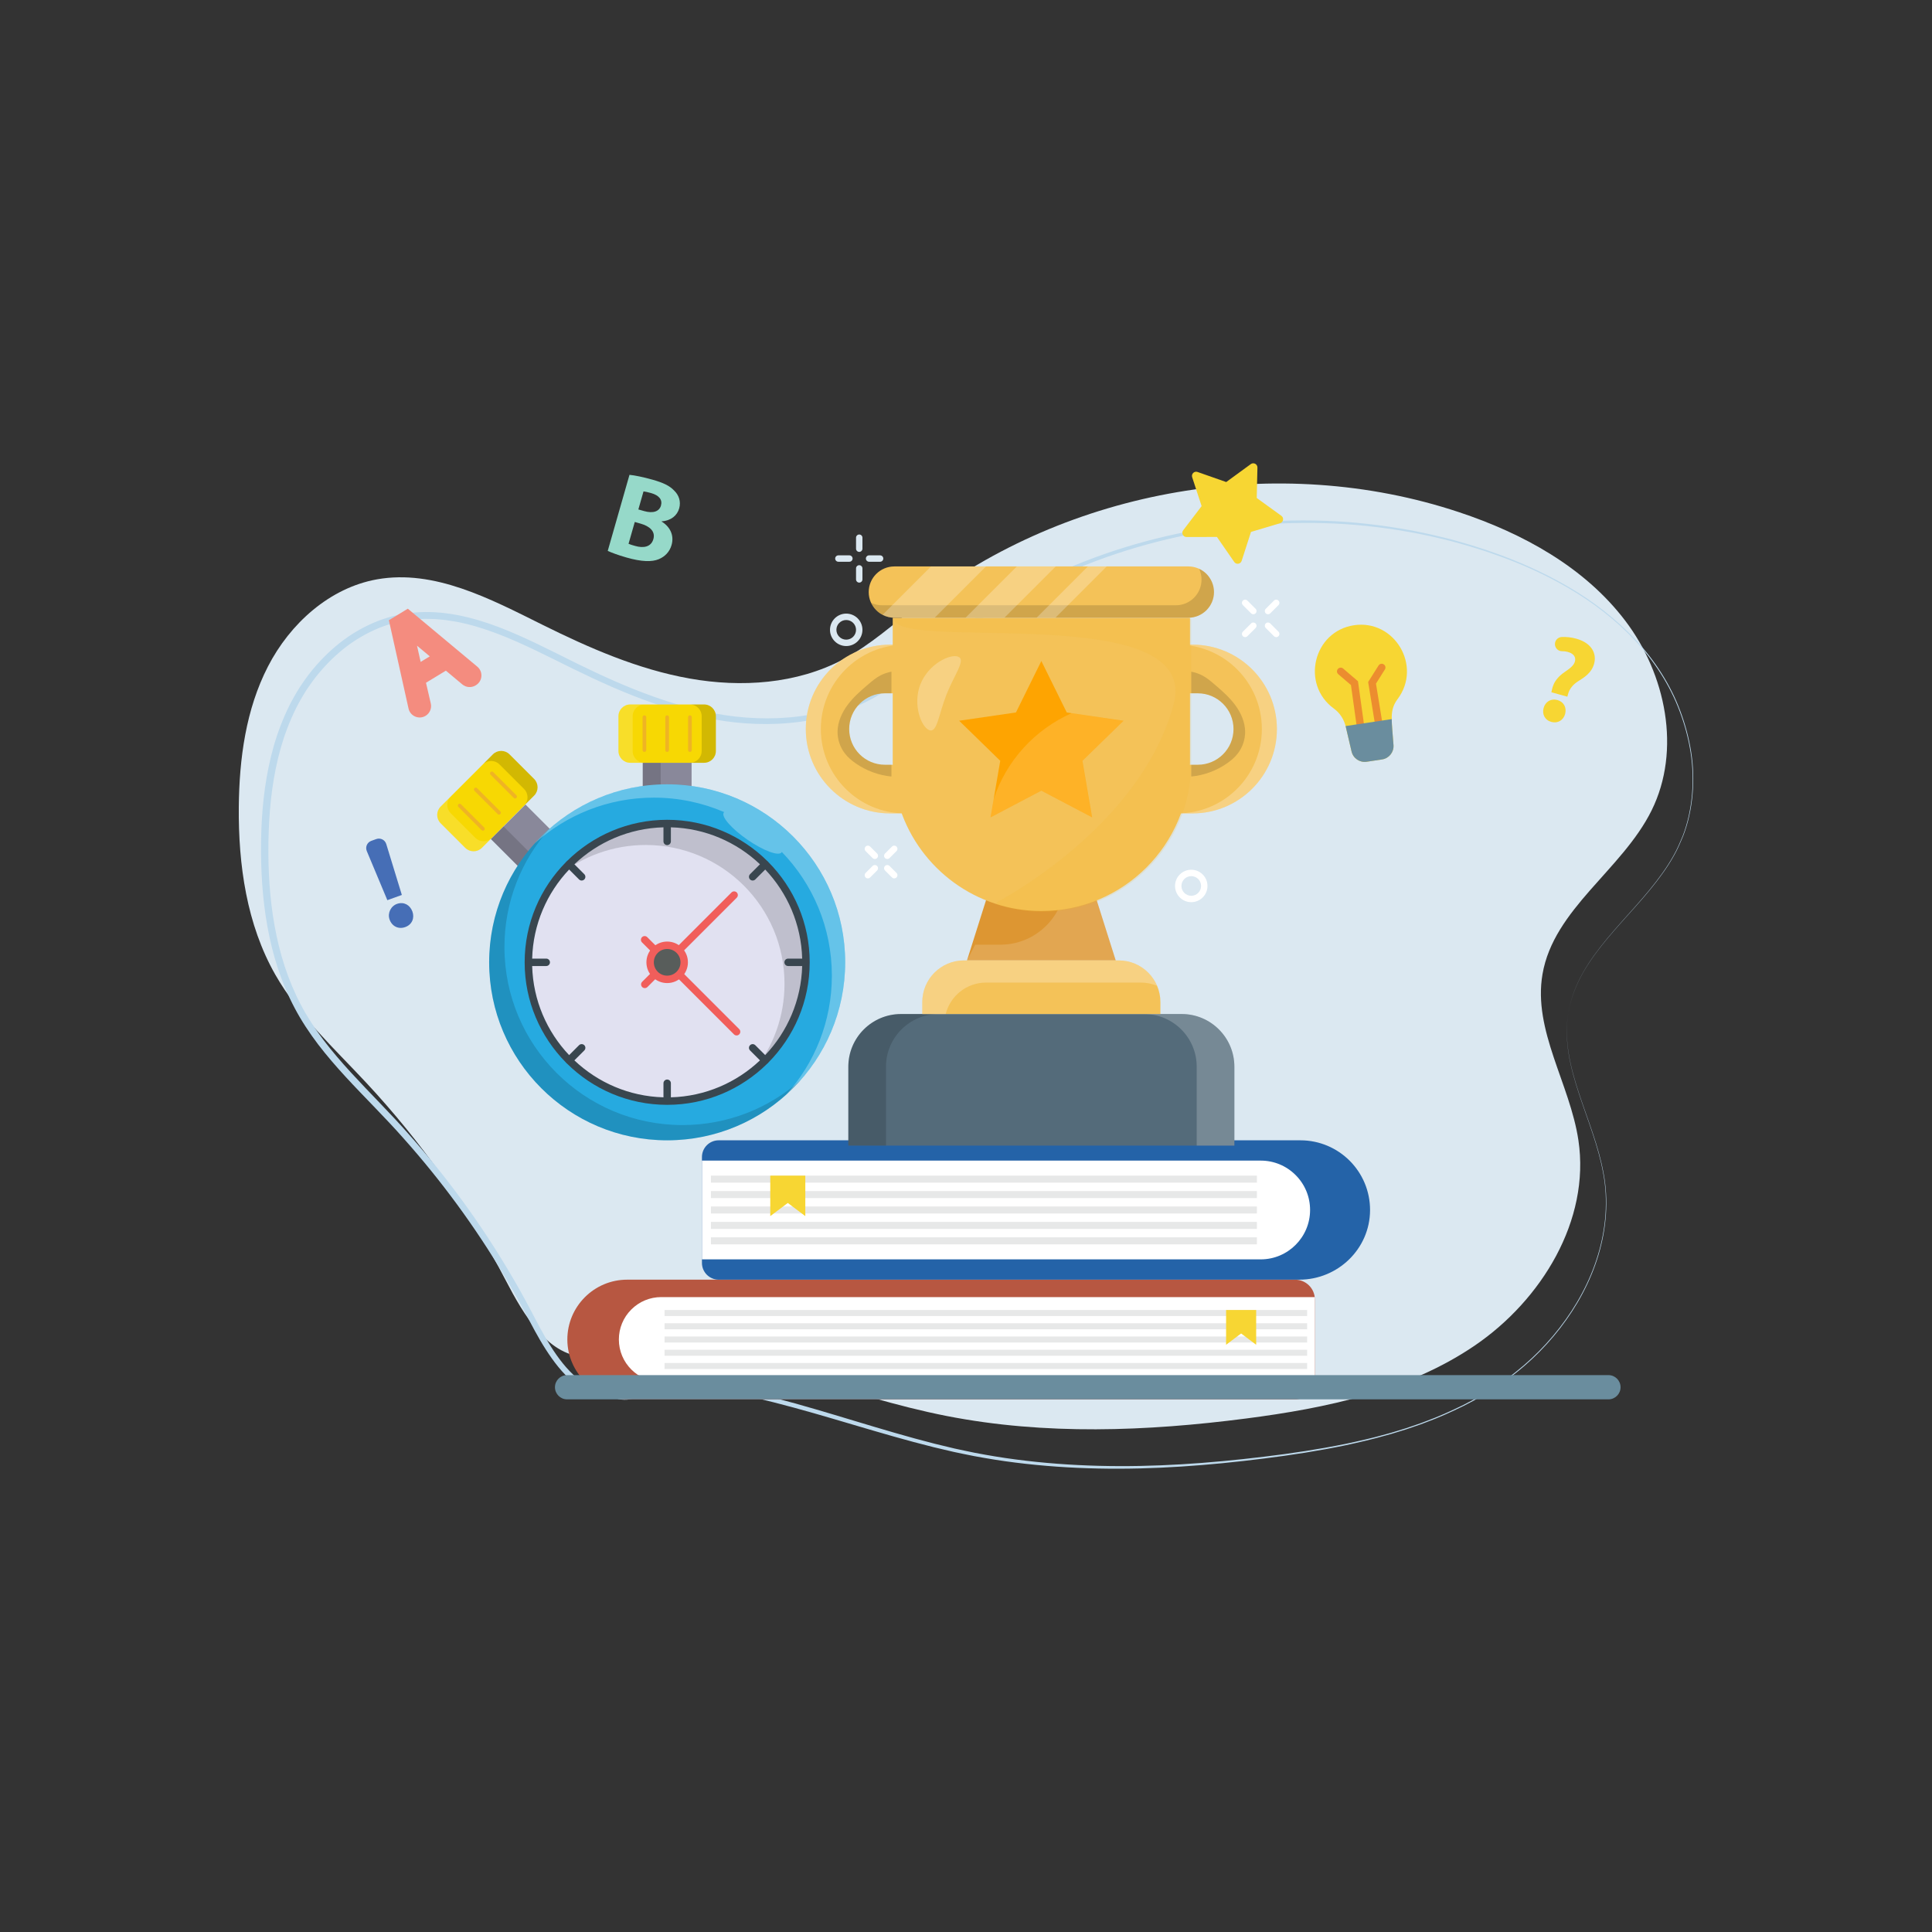 <?xml version="1.0" encoding="utf-8"?>
<svg xmlns="http://www.w3.org/2000/svg" id="Layer_1" style="enable-background:new 0 0 800 800;" version="1.1" viewBox="0 0 800 800" x="0px" y="0px">
<rect x="0" y="0" width="800" height="800" fill="#333333" stroke="none"/>
<style type="text/css">
	.st0{fill:#DBE8F1;}
	.st1{fill:#BDD9EC;}
	.st2{fill:#A9D270;}
	.st3{fill:#EC8D2F;}
	.st4{fill:#FFFFFF;}
	.st5{fill:#E7E8E8;}
	.st6{fill:#F7D633;}
	.st7{fill:#2463A8;}
	.st8{fill:#FBD494;}
	.st9{fill:#ED403A;}
	.st10{fill:#B27C54;}
	.st11{fill:#546B7A;}
	.st12{fill:#6A8D9E;}
	.st13{fill:#F15E5B;}
	.st14{fill:#EEAF56;}
	.st15{fill:#A46F41;}
	.st16{fill:#F4C258;}
	.st17{fill:#987AA8;}
	.st18{opacity:0.68;}
	.st19{fill:#E23885;}
	.st20{fill:#9BC1F9;}
	.st21{fill:#F48C7F;}
	.st22{fill:#96D9C9;}
	.st23{fill:#466EB6;}
	.st24{fill:#C4683D;}
	.st25{opacity:0.26;}
	.st26{opacity:0.15;}
	.st27{fill:#FEFDFF;}
	.st28{fill:#5A5A5A;}
	.st29{fill:#E1E1F1;}
	.st30{fill:#90D542;}
	.st31{opacity:0.3;}
	.st32{fill:#585D5B;}
	.st33{opacity:0.4;}
	.st34{fill:#26AAE0;}
	.st35{fill:#DFB879;}
	.st36{fill:#7F4B2F;}
	.st37{fill:#FADF7D;}
	.st38{fill:#39464F;}
	.st39{fill:#FEF5EC;}
	.st40{fill:#4FAADE;}
	.st41{fill:#2D9ED5;}
	.st42{fill:#D2D5D8;}
	.st43{fill:#89C05D;}
	.st44{opacity:0.25;}
	.st45{fill:#524959;}
	.st46{fill:#413E8E;}
	.st47{fill:#FFFFFE;}
	.st48{fill:#564D84;}
	.st49{fill:#B75741;}
	.st50{fill:#E8C42E;}
	.st51{fill:#DD9632;}
	.st52{fill:#307F14;}
	.st53{fill:#689C41;}
	.st54{fill:#BDC3C1;}
	.st55{fill:#55B9C0;}
	.st56{fill:#EE1C2F;}
	.st57{fill:#5DCC49;}
	.st58{fill:#FEAD3E;}
	.st59{fill:#EFB424;}
	.st60{fill:#4E5C69;}
	.st61{fill:#FCBD2C;}
	.st62{fill:#FEA401;}
	.st63{fill:#89889A;}
	.st64{fill:#693518;}
	.st65{opacity:0.2;}
	.st66{fill:#6E5CA7;}
	.st67{fill:#8EB8CD;}
	.st68{fill:#FECE00;}
	.st69{fill:#F7D803;}
	.st70{opacity:0.16;}
	.st71{fill:#5A050A;}
	.st72{opacity:0.1;}
	.st73{fill:#231F20;}
	.st74{fill:#195EC1;}
	.st75{fill:#FEC399;}
	.st76{fill:#DBAE6E;}
	.st77{fill:#F28D93;}
	.st78{fill:#F9BDC9;}
	.st79{fill:#273C8D;}
	.st80{fill:#193A63;}
	.st81{opacity:0.29;}
	.st82{fill:#FFBA1B;}
	.st83{fill:#F5A209;}
	.st84{fill:#C52D6C;}
	.st85{fill:#403DB6;}
	.st86{fill:#3329AF;}
	.st87{fill:#D9DEEF;}
	.st88{fill:#FF6766;}
	.st89{fill:#EA4645;}
	.st90{fill:none;}
	.st91{fill:#50BFA5;}
	.st92{fill:#F7CC7F;}
	.st93{fill:#86B1F2;}
	.st94{fill:#EFEFEF;}
	.st95{fill:#F7A491;}
	.st96{fill:#355389;}
	.st97{fill:#4D312C;}
	.st98{fill:#13375B;}
	.st99{fill:#6191F7;}
	.st100{fill:#F58123;}
	.st101{fill:#63546E;}
	.st102{fill:#B98A5B;}
	.st103{fill:#91D834;}
	.st104{fill:#1B185E;}
	.st105{fill:#95ACB4;}
	.st106{fill:#3BA9FE;}
	.st107{fill:#3C4B59;}
	.st108{fill:#F88952;}
	.st109{fill:#FA984D;}
	.st110{fill:#D13939;}
</style>
<g id="XMLID_843_">
	<g id="XMLID_1601_">
		<path class="st0" d="M638.711,403.418c-3.996,23.319,11.388,45.358,14.88,68.774c4.947,33.077-15.249,66.097-42.894,84.954&#xD;&#xA;			c-27.645,18.838-61.538,25.938-94.712,30.226c-41.187,5.335-83.266,6.945-124.026-1.048&#xD;&#xA;			c-41.342-8.129-80.705-26.016-122.668-29.721c-4.384-0.388-9.312-0.446-12.533,2.541c-0.019,0.019-0.039,0.039-0.058,0.058&#xD;&#xA;			c-3.162,2.968-7.566,4.249-11.757,3.104l-1.319-0.369c-16.548,0.194-26.734-17.363-34.358-32.049&#xD;&#xA;			c-15.423-29.644-34.882-57.192-57.696-81.636c-13.289-14.24-27.878-27.665-37.54-44.601&#xD;&#xA;			c-11.892-20.836-15.365-45.533-15.152-69.531c0.194-19.982,2.929-40.372,12.067-58.123c9.137-17.771,25.511-32.593,45.164-36.104&#xD;&#xA;			c23.727-4.21,46.871,8.051,68.444,18.78c19.458,9.661,39.615,18.488,61.014,22.291c21.399,3.802,44.31,2.27,63.517-7.896&#xD;&#xA;			c11.388-6.033,21.049-14.822,31.234-22.718c62.256-48.268,148.975-63.128,223.743-38.296c26.443,8.769,52.07,22.776,68.91,44.97&#xD;&#xA;			c16.84,22.174,23.28,53.584,10.922,78.552C671.711,360.195,643.348,376.336,638.711,403.418z"/>
	</g>
	<g id="XMLID_1596_">
		<g id="XMLID_1597_">
			<path class="st1" d="M649.435,419.202c-0.964,5.657-0.783,11.458,0.142,17.103c0.919,5.656,2.526,11.173,4.322,16.605&#xD;&#xA;				c3.588,10.858,8.026,21.509,10.086,32.818c2.175,11.28,1.188,23.043-2.11,34.006c-3.291,11-8.885,21.235-15.897,30.296&#xD;&#xA;				c-7.016,9.077-15.512,16.993-25.022,23.418c-2.408,1.549-4.777,3.157-7.289,4.554l-1.859,1.084&#xD;&#xA;				c-0.615,0.37-1.242,0.718-1.882,1.042l-3.809,1.997c-5.141,2.535-10.372,4.907-15.759,6.875l-2.009,0.766&#xD;&#xA;				c-0.673,0.247-1.354,0.469-2.031,0.704l-4.068,1.394l-4.109,1.266l-2.056,0.629l-2.072,0.572&#xD;&#xA;				c-5.51,1.589-11.101,2.871-16.7,4.093c-11.224,2.342-22.561,4.098-33.932,5.519c-22.73,2.874-45.658,4.623-68.605,4.138&#xD;&#xA;				c-11.468-0.235-22.932-1.012-34.321-2.453c-5.697-0.703-11.364-1.63-17.011-2.672c-2.837-0.538-5.616-1.155-8.427-1.729&#xD;&#xA;				l-8.389-1.972c-22.282-5.53-44.003-12.941-66.164-18.555c-11.076-2.797-22.265-5.18-33.584-6.532l-4.249-0.452&#xD;&#xA;				c-1.413-0.144-2.841-0.325-4.233-0.399c-2.772-0.158-5.589-0.074-7.953,0.961c-0.591,0.251-1.128,0.585-1.636,0.951&#xD;&#xA;				c-0.126,0.093-0.24,0.201-0.361,0.3l-0.179,0.151c-0.056,0.049-0.024,0.016-0.063,0.056l-0.148,0.136&#xD;&#xA;				c-0.271,0.238-0.517,0.471-0.852,0.726c-1.237,0.988-2.596,1.726-4.068,2.254c-1.469,0.506-3.031,0.79-4.598,0.754&#xD;&#xA;				c-0.784,0.003-1.564-0.108-2.334-0.245c-0.793-0.172-1.469-0.373-2.156-0.561l0.314,0.041c-1.538-0.001-3.08-0.11-4.599-0.386&#xD;&#xA;				c-1.514-0.294-3.002-0.715-4.435-1.274c-1.425-0.577-2.797-1.269-4.107-2.056c-1.296-0.807-2.533-1.696-3.709-2.654&#xD;&#xA;				c-4.677-3.882-8.317-8.717-11.526-13.699c-3.211-4.992-5.912-10.282-8.662-15.428c-1.367-2.604-2.807-5.134-4.222-7.688&#xD;&#xA;				c-1.468-2.527-2.893-5.081-4.412-7.579c-11.96-20.099-25.851-39.045-41.408-56.501c-7.719-8.775-16.121-16.946-24.11-25.622&#xD;&#xA;				c-3.987-4.341-7.866-8.81-11.469-13.52c-3.575-4.721-6.889-9.707-9.656-14.96c-5.606-10.553-9.181-22.022-11.295-33.681&#xD;&#xA;				c-2.115-11.675-2.807-23.533-2.65-35.346c0.158-11.798,1.289-23.673,4.113-35.228c1.397-5.776,3.284-11.448,5.676-16.91&#xD;&#xA;				c0.304-0.681,0.589-1.37,0.909-2.043l0.983-2.01l0.492-1.005c0.198-0.396,0.358-0.664,0.539-1.003l1.056-1.931&#xD;&#xA;				c0.716-1.287,1.552-2.577,2.326-3.862c0.852-1.228,1.656-2.49,2.549-3.689c3.536-4.821,7.616-9.252,12.194-13.12&#xD;&#xA;				c4.566-3.88,9.709-7.099,15.208-9.535c2.738-1.25,5.615-2.173,8.517-2.979c0.73-0.184,1.472-0.325,2.207-0.489l1.105-0.238&#xD;&#xA;				l0.553-0.119c0.211-0.04,0.215-0.032,0.333-0.05l0.273-0.037c1.462-0.181,2.889-0.421,4.38-0.554&#xD;&#xA;				c6.104-0.531,12.068-0.065,17.953,1.056c11.762,2.265,22.742,7.008,33.34,12.086c5.309,2.549,10.539,5.223,15.793,7.807&#xD;&#xA;				c5.251,2.58,10.538,5.086,15.891,7.427c10.7,4.682,21.677,8.739,32.976,11.552c2.823,0.707,5.669,1.311,8.526,1.851&#xD;&#xA;				c1.394,0.261,2.88,0.482,4.316,0.724l4.303,0.566c5.773,0.648,11.592,0.885,17.391,0.65c11.584-0.465,23.146-2.852,33.687-7.672&#xD;&#xA;				c1.291-0.639,2.612-1.271,3.878-1.921l1.928-1.056l1.864-1.09c2.483-1.496,4.902-3.114,7.271-4.807&#xD;&#xA;				c4.741-3.387,9.289-7.073,13.871-10.743c2.299-1.833,4.58-3.669,6.956-5.446c2.366-1.74,4.665-3.544,7.121-5.199l3.634-2.529&#xD;&#xA;				l3.7-2.415c2.45-1.637,4.984-3.138,7.504-4.662c10.106-6.055,20.707-11.258,31.595-15.73&#xD;&#xA;				c21.773-8.975,44.849-14.674,68.229-17.219c11.699-1.221,23.479-1.64,35.231-1.237c11.753,0.387,23.467,1.724,35.028,3.835&#xD;&#xA;				c2.9,0.483,5.763,1.151,8.639,1.754c2.873,0.616,5.711,1.386,8.568,2.071c2.823,0.815,5.67,1.549,8.471,2.433&#xD;&#xA;				c2.794,0.898,5.62,1.74,8.376,2.738c11.098,3.856,21.886,8.654,32.029,14.598c10.148,5.922,19.54,13.187,27.61,21.741&#xD;&#xA;				c7.987,8.606,14.547,18.634,18.624,29.682c2.057,5.504,3.578,11.209,4.48,17.018c0.898,5.81,1.055,11.729,0.539,17.578&#xD;&#xA;				c-0.543,5.843-1.763,11.65-3.892,17.135c-1.135,2.705-2.283,5.422-3.737,7.973c-1.423,2.574-3.028,5.036-4.732,7.427&#xD;&#xA;				c-6.823,9.585-15.235,17.851-22.759,26.847c-3.758,4.499-7.308,9.199-10.217,14.299&#xD;&#xA;				C652.615,407.875,650.448,413.415,649.435,419.202z M649.435,419.202c1.001-5.79,3.157-11.336,6.034-16.447&#xD;&#xA;				c2.899-5.109,6.442-9.82,10.192-14.329c7.508-9.015,15.902-17.301,22.694-26.886c1.695-2.39,3.294-4.855,4.706-7.42&#xD;&#xA;				c1.448-2.554,2.583-5.259,3.71-7.96c2.11-5.472,3.313-11.263,3.842-17.088c0.501-5.831,0.333-11.729-0.575-17.519&#xD;&#xA;				c-0.912-5.787-2.44-11.47-4.502-16.95c-4.085-10.998-10.638-20.968-18.617-29.531c-8.059-8.507-17.434-15.727-27.564-21.609&#xD;&#xA;				c-5.062-2.948-10.285-5.62-15.633-8.015c-5.35-2.399-10.821-4.494-16.363-6.405c-2.767-0.985-5.571-1.803-8.369-2.685&#xD;&#xA;				c-2.799-0.866-5.641-1.582-8.46-2.379c-2.852-0.667-5.685-1.42-8.552-2.018c-2.87-0.585-5.727-1.236-8.62-1.701&#xD;&#xA;				c-11.534-2.041-23.211-3.31-34.919-3.631c-11.707-0.338-23.433,0.144-35.071,1.423c-23.257,2.66-46.176,8.457-67.761,17.493&#xD;&#xA;				c-10.794,4.503-21.293,9.727-31.29,15.792c-2.492,1.527-4.999,3.03-7.421,4.667l-3.657,2.415l-3.577,2.518&#xD;&#xA;				c-2.404,1.637-4.715,3.47-7.066,5.218c-2.314,1.749-4.595,3.606-6.874,5.443c-4.556,3.689-9.11,7.424-13.9,10.886&#xD;&#xA;				c-2.395,1.731-4.848,3.392-7.383,4.938l-1.929,1.141l-1.926,1.068c-1.34,0.698-2.663,1.34-3.998,2.008&#xD;&#xA;				c-10.809,5.015-22.651,7.52-34.485,8.06c-5.925,0.272-11.866,0.062-17.758-0.567l-4.426-0.559&#xD;&#xA;				c-1.458-0.239-2.876-0.439-4.368-0.709c-2.911-0.534-5.811-1.132-8.684-1.835c-11.507-2.78-22.63-6.886-33.433-11.583&#xD;&#xA;				c-5.404-2.35-10.731-4.86-16.017-7.444c-5.281-2.584-10.507-5.242-15.783-7.761c-10.53-5.023-21.333-9.637-32.688-11.794&#xD;&#xA;				c-1.417-0.257-2.843-0.448-4.264-0.677c-1.426-0.173-2.859-0.268-4.288-0.408c-1.431-0.079-2.865-0.07-4.297-0.111&#xD;&#xA;				c-1.422,0.024-2.822,0.143-4.234,0.205c-1.429,0.128-2.9,0.377-4.348,0.559l-0.273,0.037c-0.063,0.01-0.243,0.03-0.211,0.032&#xD;&#xA;				l-0.523,0.114l-1.045,0.228c-0.696,0.157-1.397,0.291-2.088,0.466c-2.746,0.773-5.472,1.649-8.072,2.845&#xD;&#xA;				c-5.22,2.326-10.125,5.404-14.493,9.133c-4.378,3.716-8.293,7.984-11.686,12.63c-0.858,1.155-1.627,2.373-2.447,3.555&#xD;&#xA;				c-0.734,1.231-1.499,2.404-2.207,3.681l-1.051,1.933c-0.164,0.309-0.375,0.675-0.501,0.936l-0.473,0.973l-0.947,1.945&#xD;&#xA;				c-0.309,0.652-0.582,1.32-0.875,1.979c-2.304,5.292-4.127,10.801-5.476,16.434c-1.363,5.63-2.315,11.365-2.953,17.14&#xD;&#xA;				c-0.623,5.787-0.932,11.581-1.039,17.426c-0.179,11.643,0.481,23.328,2.529,34.762c2.041,11.415,5.525,22.624,10.919,32.831&#xD;&#xA;				c2.693,5.139,5.887,9.965,9.383,14.605c3.519,4.62,7.329,9.032,11.271,13.341c7.89,8.608,16.313,16.836,24.084,25.705&#xD;&#xA;				c15.636,17.62,29.586,36.734,41.588,57c1.525,2.519,2.956,5.092,4.417,7.649c1.415,2.586,2.863,5.164,4.209,7.764&#xD;&#xA;				c2.75,5.216,5.367,10.406,8.482,15.309c3.101,4.878,6.602,9.549,10.964,13.204c1.095,0.902,2.239,1.732,3.429,2.484&#xD;&#xA;				c1.202,0.73,2.452,1.368,3.743,1.9c1.298,0.514,2.64,0.9,4.005,1.175c1.369,0.256,2.761,0.361,4.157,0.372l0.173,0.001&#xD;&#xA;				l0.142,0.04c0.692,0.195,1.39,0.401,1.997,0.535c0.637,0.113,1.28,0.214,1.93,0.212c1.297,0.039,2.6-0.192,3.837-0.609&#xD;&#xA;				c1.227-0.429,2.417-1.073,3.423-1.868c0.241-0.173,0.519-0.428,0.786-0.662c0.012-0.01,0.117-0.104,0.051-0.044&#xD;&#xA;				c0.023-0.025,0.121-0.117,0.135-0.124l0.231-0.195c0.156-0.128,0.306-0.263,0.468-0.383c0.652-0.471,1.344-0.886,2.073-1.193&#xD;&#xA;				c2.942-1.249,6.039-1.259,8.943-1.091c1.467,0.086,2.881,0.275,4.316,0.429l4.291,0.48c11.428,1.428,22.682,3.891,33.792,6.761&#xD;&#xA;				c22.229,5.762,43.896,13.287,66.064,18.915l8.325,2.006c2.797,0.587,5.607,1.227,8.393,1.77c5.611,1.067,11.247,2.02,16.914,2.75&#xD;&#xA;				c11.33,1.496,22.748,2.333,34.179,2.629c22.873,0.608,45.767-1.012,68.488-3.76c11.366-1.358,22.694-3.05,33.91-5.326&#xD;&#xA;				c5.594-1.193,11.185-2.43,16.686-4.003l2.069-0.567l2.053-0.623l4.103-1.254l4.062-1.382c0.676-0.234,1.357-0.453,2.028-0.698&#xD;&#xA;				l2.006-0.76c5.378-1.952,10.6-4.307,15.733-6.824l3.803-1.984c0.639-0.321,1.265-0.667,1.877-1.034l1.854-1.075&#xD;&#xA;				c2.5-1.382,4.877-2.987,7.288-4.531c9.479-6.375,17.976-14.255,24.989-23.29c7.013-9.021,12.613-19.217,15.918-30.18&#xD;&#xA;				c3.312-10.927,4.322-22.656,2.176-33.917c-2.032-11.293-6.445-21.952-10.012-32.821c-1.785-5.438-3.381-10.961-4.289-16.622&#xD;&#xA;				C648.628,430.662,648.459,424.856,649.435,419.202z"/>
		</g>
	</g>
	<g id="XMLID_1423_">
		<g id="XMLID_1584_">
			<g id="XMLID_1595_">
				<path class="st6" d="M560.63,258.903c-16.815,2.542-22.085,24.499-8.265,34.531c2.482,1.802,4.182,4.485,4.881,7.472&#xD;&#xA;					l2.405,10.277c0.663,2.832,3.391,4.68,6.267,4.245l6.37-0.963c2.876-0.435,4.935-3.006,4.732-5.908&#xD;&#xA;					c-0.744-10.587-1.785-14.437,1.714-19.109C588.969,275.78,577.448,256.36,560.63,258.903z"/>
			</g>
			<g id="XMLID_1590_">
				<g id="XMLID_1594_">
					<path class="st3" d="M564.302,307.4c-0.006,0.001-0.012,0.001-0.017,0.002c-0.847,0.118-1.629-0.472-1.747-1.319l-3.134-22.409&#xD;&#xA;						l-5.249-4.496c-0.649-0.556-0.725-1.533-0.168-2.182c0.556-0.649,1.533-0.724,2.182-0.168l6.138,5.259l3.296,23.569&#xD;&#xA;						C565.72,306.495,565.139,307.273,564.302,307.4z"/>
				</g>
			</g>
			<g id="XMLID_1587_">
				<g id="XMLID_1589_">
					<path class="st3" d="M572.099,307.177c0.006-0.001,0.012-0.002,0.017-0.003c0.844-0.137,1.416-0.932,1.279-1.776l-3.631-22.334&#xD;&#xA;						l3.685-5.847c0.456-0.723,0.239-1.679-0.484-2.134c-0.722-0.456-1.679-0.239-2.134,0.484l-4.309,6.838l3.818,23.49&#xD;&#xA;						C570.477,306.733,571.262,307.303,572.099,307.177z"/>
				</g>
			</g>
			<g id="XMLID_1586_">
				<path class="st12" d="M557.175,300.652c0.022,0.085,0.051,0.168,0.071,0.254l2.406,10.277c0.663,2.832,3.391,4.68,6.266,4.245&#xD;&#xA;					l6.37-0.963c2.876-0.435,4.935-3.006,4.732-5.908c-0.331-4.71-0.72-8.085-0.742-10.793L557.175,300.652z"/>
			</g>
		</g>
		<g id="XMLID_1525_">
			<path class="st6" d="M511.07,232.696l-7.164-10.359l-12.595,0.028c-1.435,0.004-2.249-1.64-1.38-2.78l7.638-10.014l-3.918-11.969&#xD;&#xA;				c-0.446-1.363,0.865-2.647,2.218-2.171l11.884,4.17l10.172-7.426c1.158-0.846,2.784,0.004,2.751,1.439l-0.294,12.591l10.207,7.38&#xD;&#xA;				c1.162,0.84,0.856,2.649-0.518,3.061l-12.065,3.611l-3.865,11.987C513.7,233.608,511.885,233.876,511.07,232.696z"/>
		</g>
		<g id="XMLID_1504_">
			<path class="st21" d="M168.872,252.046l-7.849,4.775l8.141,36.571c0.703,3.16,4.304,4.693,7.07,3.011l0,0&#xD;&#xA;				c1.742-1.06,2.608-3.118,2.148-5.104l-1.989-8.587l8.236-5.01l6.809,5.699c1.552,1.299,3.76,1.465,5.489,0.413l0.149-0.091&#xD;&#xA;				c2.768-1.684,3.06-5.591,0.572-7.667L168.872,252.046z M174.181,274.081l-1.504-6.718l5.285,4.418L174.181,274.081z"/>
		</g>
		<g id="XMLID_1501_">
			<path class="st6" d="M642.38,286.649c0.403-1.035,0.263-4.745,5.418-8.312c2.119-1.45,3.856-2.684,4.326-4.378&#xD;&#xA;				c0.811-2.921-2.263-4.323-5.326-4.309c-1.584,0.008-2.879-1.262-2.929-2.846l0,0c-0.051-1.609,1.198-2.957,2.805-3.035&#xD;&#xA;				c1.756-0.086,3.825,0.084,5.996,0.687c6.574,1.825,8.553,6.29,7.406,10.423c-1.051,3.785-4.083,5.625-6.556,7.191&#xD;&#xA;				c-4.163,2.644-4.161,5.591-4.516,6.417L642.38,286.649z M639.178,293.162c0.733-2.639,3.101-4.02,5.69-3.301&#xD;&#xA;				c2.689,0.746,3.907,3.123,3.224,5.776c-0.719,2.59-3.051,4.035-5.74,3.288C639.712,298.192,638.459,295.751,639.178,293.162z"/>
		</g>
		<g id="XMLID_1464_">
			<path class="st22" d="M260.655,196.62c2.012,0.163,5.948,0.98,9.564,2.013c4.425,1.265,7.015,2.468,8.952,4.515&#xD;&#xA;				c1.896,1.829,2.889,4.48,2.059,7.382c-0.816,2.855-3.243,5.044-7.24,5.342l-0.027,0.095c3.379,2.047,5.302,5.581,4.119,9.721&#xD;&#xA;				c-0.83,2.902-2.815,4.806-5.276,5.852c-2.862,1.189-7.063,1.121-13.439-0.701c-3.569-1.02-6.165-2.02-7.715-2.72L260.655,196.62z&#xD;&#xA;				 M264.331,210.949l2.379,0.68c3.807,1.088,6.301,0.102,6.981-2.277c0.693-2.427-0.795-4.242-4.078-5.18&#xD;&#xA;				c-1.57-0.449-2.501-0.612-3.147-0.694L264.331,210.949z M260.265,225.177c0.687,0.299,1.543,0.544,2.78,0.897&#xD;&#xA;				c3.283,0.938,6.539,0.531,7.505-2.848c0.925-3.236-1.611-5.35-5.227-6.384l-2.474-0.707L260.265,225.177z"/>
		</g>
		<g id="XMLID_1424_">
			<path class="st23" d="M161.286,380.669c-0.882-2.619,0.589-5.561,3.214-6.428c2.731-0.901,5.22,0.438,6.258,3.159&#xD;&#xA;				c0.987,2.739-0.117,5.458-2.961,6.482C164.909,384.922,162.236,383.492,161.286,380.669z M160.393,372.743l-8.511-20.332&#xD;&#xA;				c-0.704-1.682,0.144-3.611,1.86-4.229l2.073-0.746c1.713-0.617,3.594,0.324,4.128,2.065l6.455,21.079L160.393,372.743z"/>
		</g>
	</g>
	<g id="XMLID_1323_">
		<g id="XMLID_1335_">
			<path class="st49" d="M544.458,538.093v33.138c0,4.534-3.677,8.21-8.21,8.21H260.08c-13.713,0-25.105-10.983-25.152-24.696&#xD;&#xA;				c-0.022-6.876,2.755-13.102,7.26-17.603c4.483-4.487,10.676-7.26,17.52-7.26h276.541&#xD;&#xA;				C540.782,529.882,544.458,533.556,544.458,538.093z"/>
		</g>
		<g id="XMLID_1332_">
			<path class="st4" d="M544.458,537.099v35.126H273.823c-9.684,0-17.562-7.88-17.562-17.564c0-4.69,1.827-9.1,5.144-12.417&#xD;&#xA;				c3.318-3.318,7.729-5.145,12.419-5.145H544.458z"/>
		</g>
		<g id="XMLID_1325_">
			<g id="XMLID_1331_">
				<rect class="st5" height="2.491" width="266.084" x="275.178" y="542.447"/>
			</g>
			<g id="XMLID_1330_">
				<rect class="st5" height="2.491" width="266.084" x="275.178" y="547.931"/>
			</g>
			<g id="XMLID_1329_">
				<rect class="st5" height="2.491" width="266.084" x="275.178" y="553.416"/>
			</g>
			<g id="XMLID_1327_">
				<rect class="st5" height="2.491" width="266.084" x="275.178" y="558.901"/>
			</g>
			<g id="XMLID_1326_">
				<rect class="st5" height="2.491" width="266.084" x="275.178" y="564.386"/>
			</g>
		</g>
		<g id="XMLID_1324_">
			<polygon class="st6" points="520.153,556.835 513.925,552.164 507.696,556.835 507.696,542.447 520.153,542.447"/>
		</g>
	</g>
	<g id="XMLID_1310_">
		<g id="XMLID_1322_">
			<path class="st7" d="M567.312,501.129c-0.055,15.966-13.314,28.753-29.279,28.753H297.592c-3.826,0-6.933-3.106-6.933-6.933&#xD;&#xA;				v-43.839c0-3.826,3.106-6.933,6.933-6.933h240.871c7.968,0,15.178,3.233,20.402,8.452&#xD;&#xA;				C564.105,485.875,567.338,493.123,567.312,501.129z"/>
		</g>
		<g id="XMLID_1318_">
			<path class="st4" d="M290.66,480.582v40.896H522.03c11.275,0,20.447-9.174,20.447-20.449c0-5.46-2.127-10.595-5.989-14.457&#xD;&#xA;				c-3.863-3.863-8.999-5.99-14.459-5.99H290.66z"/>
		</g>
		<g id="XMLID_1312_">
			<g id="XMLID_1317_">
				
					<rect class="st5" height="2.9" transform="matrix(-1 -2.083146e-11 2.083146e-11 -1 814.835 976.518)" width="226.069" x="294.383" y="486.809"/>
			</g>
			<g id="XMLID_1316_">
				
					<rect class="st5" height="2.9" transform="matrix(-1 -2.087187e-11 2.087187e-11 -1 814.835 989.29)" width="226.069" x="294.383" y="493.195"/>
			</g>
			<g id="XMLID_1315_">
				
					<rect class="st5" height="2.9" transform="matrix(-1 -2.083146e-11 2.083146e-11 -1 814.835 1002.061)" width="226.069" x="294.383" y="499.581"/>
			</g>
			<g id="XMLID_1314_">
				
					<rect class="st5" height="2.9" transform="matrix(-1 -2.087987e-11 2.087987e-11 -1 814.835 1014.833)" width="226.069" x="294.383" y="505.967"/>
			</g>
			<g id="XMLID_1313_">
				
					<rect class="st5" height="2.9" transform="matrix(-1 -2.083146e-11 2.083146e-11 -1 814.835 1027.605)" width="226.069" x="294.383" y="512.352"/>
			</g>
		</g>
		<g id="XMLID_1311_">
			<polygon class="st6" points="318.958,503.561 326.21,498.123 333.462,503.561 333.462,486.809 318.958,486.809"/>
		</g>
	</g>
	<g id="XMLID_1129_">
		<path class="st12" d="M671.038,574.419c0,1.391-0.561,2.643-1.467,3.549c-0.906,0.914-2.159,1.475-3.549,1.475H234.814&#xD;&#xA;			c-2.773,0-5.017-2.251-5.017-5.024c0-1.383,0.561-2.635,1.467-3.542c0.906-0.914,2.167-1.475,3.549-1.475h431.207&#xD;&#xA;			C668.794,569.403,671.038,571.654,671.038,574.419z"/>
	</g>
	<g id="XMLID_840_">
		<g id="XMLID_909_">
			<g id="XMLID_1389_">
				<g id="XMLID_1417_">
					<path class="st4" d="M493.274,373.574c-3.703,0-6.716-3.013-6.716-6.717s3.013-6.717,6.716-6.717&#xD;&#xA;						c3.703,0,6.716,3.013,6.716,6.717S496.977,373.574,493.274,373.574z M493.274,362.791c-2.242,0-4.067,1.824-4.067,4.067&#xD;&#xA;						s1.824,4.067,4.067,4.067c2.242,0,4.067-1.824,4.067-4.067S495.516,362.791,493.274,362.791z"/>
				</g>
			</g>
			<g id="XMLID_1388_">
				<g id="XMLID_1410_">
					<path class="st0" d="M350.401,267.515c-3.703,0-6.716-3.013-6.716-6.717c0-3.703,3.013-6.716,6.716-6.716&#xD;&#xA;						c3.704,0,6.717,3.013,6.717,6.716C357.117,264.502,354.105,267.515,350.401,267.515z M350.401,256.732&#xD;&#xA;						c-2.242,0-4.067,1.824-4.067,4.066c0,2.243,1.824,4.067,4.067,4.067c2.243,0,4.067-1.824,4.067-4.067&#xD;&#xA;						C354.468,258.556,352.644,256.732,350.401,256.732z"/>
				</g>
			</g>
			<g id="XMLID_1381_">
				<g id="XMLID_1385_">
					<g id="XMLID_1387_">
						<g id="XMLID_1409_">
							<path class="st4" d="M525.058,254.349c-0.339,0-0.678-0.129-0.937-0.388c-0.518-0.518-0.518-1.356,0-1.873l3.395-3.395&#xD;&#xA;								c0.518-0.518,1.356-0.518,1.874,0c0.518,0.518,0.518,1.356,0,1.873l-3.395,3.395&#xD;&#xA;								C525.736,254.22,525.397,254.349,525.058,254.349z"/>
						</g>
					</g>
					<g id="XMLID_1386_">
						<g id="XMLID_1408_">
							<path class="st4" d="M515.586,263.82c-0.339,0-0.678-0.129-0.937-0.388c-0.518-0.517-0.518-1.356,0-1.873l3.395-3.395&#xD;&#xA;								c0.517-0.518,1.356-0.518,1.873,0c0.518,0.517,0.518,1.356,0,1.873l-3.395,3.395&#xD;&#xA;								C516.264,263.691,515.925,263.82,515.586,263.82z"/>
						</g>
					</g>
				</g>
				<g id="XMLID_1382_">
					<g id="XMLID_1384_">
						<g id="XMLID_1407_">
							<path class="st4" d="M528.453,263.82c-0.339,0-0.678-0.129-0.937-0.388l-3.395-3.395c-0.517-0.518-0.517-1.356,0-1.873&#xD;&#xA;								c0.517-0.517,1.356-0.517,1.874,0l3.395,3.395c0.517,0.518,0.517,1.356,0,1.873&#xD;&#xA;								C529.131,263.691,528.792,263.82,528.453,263.82z"/>
						</g>
					</g>
					<g id="XMLID_1383_">
						<g id="XMLID_1393_">
							<path class="st4" d="M518.981,254.349c-0.339,0-0.678-0.129-0.937-0.388l-3.395-3.395c-0.517-0.518-0.517-1.356,0-1.873&#xD;&#xA;								c0.517-0.518,1.356-0.517,1.874,0l3.395,3.395c0.517,0.518,0.517,1.356,0,1.873&#xD;&#xA;								C519.659,254.22,519.32,254.349,518.981,254.349z"/>
						</g>
					</g>
				</g>
			</g>
			<g id="XMLID_1374_">
				<g id="XMLID_1378_">
					<g id="XMLID_1380_">
						<g id="XMLID_1392_">
							<path class="st0" d="M355.793,228.53c-0.732,0-1.325-0.593-1.325-1.325v-4.557c0-0.732,0.593-1.325,1.325-1.325&#xD;&#xA;								s1.325,0.593,1.325,1.325v4.557C357.117,227.937,356.524,228.53,355.793,228.53z"/>
						</g>
					</g>
					<g id="XMLID_1379_">
						<g id="XMLID_1391_">
							<path class="st0" d="M355.793,241.244c-0.732,0-1.325-0.593-1.325-1.325v-4.557c0-0.732,0.593-1.325,1.325-1.325&#xD;&#xA;								s1.325,0.593,1.325,1.325v4.557C357.117,240.651,356.524,241.244,355.793,241.244z"/>
						</g>
					</g>
				</g>
				<g id="XMLID_1375_">
					<g id="XMLID_1377_">
						<g id="XMLID_1390_">
							<path class="st0" d="M364.428,232.609h-4.556c-0.732,0-1.325-0.593-1.325-1.325s0.593-1.325,1.325-1.325h4.556&#xD;&#xA;								c0.732,0,1.325,0.593,1.325,1.325S365.159,232.609,364.428,232.609z"/>
						</g>
					</g>
					<g id="XMLID_1376_">
						<g id="XMLID_1362_">
							<path class="st0" d="M351.714,232.609h-4.556c-0.732,0-1.325-0.593-1.325-1.325s0.593-1.325,1.325-1.325h4.556&#xD;&#xA;								c0.732,0,1.325,0.593,1.325,1.325S352.446,232.609,351.714,232.609z"/>
						</g>
					</g>
				</g>
			</g>
			<g id="XMLID_1367_">
				<g id="XMLID_1371_">
					<g id="XMLID_1373_">
						<g id="XMLID_1358_">
							<path class="st4" d="M367.405,355.687c-0.339,0-0.678-0.129-0.937-0.388c-0.517-0.518-0.517-1.356,0-1.873l2.879-2.879&#xD;&#xA;								c0.517-0.517,1.356-0.517,1.874,0c0.517,0.518,0.517,1.356,0,1.873l-2.879,2.879&#xD;&#xA;								C368.084,355.557,367.745,355.687,367.405,355.687z"/>
						</g>
					</g>
					<g id="XMLID_1372_">
						<g id="XMLID_1135_">
							<path class="st4" d="M359.373,363.719c-0.339,0-0.678-0.129-0.937-0.388c-0.517-0.518-0.517-1.356,0-1.873l2.879-2.879&#xD;&#xA;								c0.517-0.517,1.356-0.517,1.874,0c0.517,0.518,0.517,1.356,0,1.873l-2.879,2.879&#xD;&#xA;								C360.051,363.59,359.712,363.719,359.373,363.719z"/>
						</g>
					</g>
				</g>
				<g id="XMLID_1368_">
					<g id="XMLID_1370_">
						<g id="XMLID_1120_">
							<path class="st4" d="M370.284,363.719c-0.339,0-0.678-0.129-0.937-0.388l-2.879-2.879c-0.517-0.517-0.517-1.356,0-1.873&#xD;&#xA;								c0.517-0.517,1.356-0.517,1.874,0l2.879,2.879c0.517,0.518,0.517,1.356,0,1.873&#xD;&#xA;								C370.962,363.59,370.623,363.719,370.284,363.719z"/>
						</g>
					</g>
					<g id="XMLID_1369_">
						<g id="XMLID_910_">
							<path class="st4" d="M362.252,355.687c-0.339,0-0.678-0.129-0.937-0.388l-2.879-2.879c-0.517-0.517-0.517-1.356,0-1.873&#xD;&#xA;								c0.518-0.517,1.357-0.517,1.874,0l2.879,2.879c0.518,0.518,0.518,1.356,0,1.873&#xD;&#xA;								C362.93,355.557,362.591,355.687,362.252,355.687z"/>
						</g>
					</g>
				</g>
			</g>
		</g>
		<g id="XMLID_1361_">
			<g id="XMLID_1366_">
				<path class="st11" d="M511.129,441.718v32.644H351.273v-32.644c0-12.064,9.772-21.836,21.836-21.836h116.183&#xD;&#xA;					C501.356,419.882,511.129,429.654,511.129,441.718z"/>
			</g>
			<g class="st26" id="XMLID_1365_">
				<path d="M388.706,419.882c-12.064,0-21.836,9.773-21.836,21.836v32.644h-15.597v-32.644c0-12.064,9.772-21.836,21.836-21.836&#xD;&#xA;					H388.706z"/>
			</g>
			<g class="st65" id="XMLID_1364_">
				<path class="st4" d="M511.129,441.718v32.644h-15.597v-32.644c0-12.064-9.773-21.836-21.836-21.836h15.597&#xD;&#xA;					C501.356,419.882,511.129,429.654,511.129,441.718z"/>
			</g>
		</g>
		<g id="XMLID_1188_">
			<g id="XMLID_1357_">
				<polygon class="st51" points="461.991,397.693 400.411,397.693 413.3,356.934 449.102,356.934"/>
			</g>
			<g class="st26" id="XMLID_1356_">
				<path class="st47" d="M461.989,397.689H400.41l3.404-6.52h10.356c17.863,0,30.811-17.022,26.039-34.23h8.889L461.989,397.689z"/>
			</g>
			<g id="XMLID_1308_">
				<g id="XMLID_1342_">
					<g id="XMLID_1351_">
						<path class="st16" d="M493.806,266.942h-27.392v69.87h27.392c9.644,0,18.375-3.903,24.7-10.228&#xD;&#xA;							c6.325-6.325,10.228-15.056,10.228-24.7C528.733,282.582,513.093,266.942,493.806,266.942z M495.985,316.67h-11.61v-29.586&#xD;&#xA;							h11.61c8.162,0,14.786,6.624,14.786,14.8c0,4.074-1.652,7.778-4.33,10.456C503.763,315.017,500.059,316.67,495.985,316.67z"/>
					</g>
					<g class="st44" id="XMLID_1349_">
						<path class="st4" d="M493.806,266.942h-6.225c19.287,0,34.928,15.64,34.928,34.942c0,9.644-3.903,18.375-10.227,24.7&#xD;&#xA;							c-6.324,6.325-15.057,10.228-24.7,10.228h6.225c9.644,0,18.375-3.903,24.7-10.228c6.325-6.325,10.228-15.056,10.228-24.7&#xD;&#xA;							C528.733,282.582,513.093,266.942,493.806,266.942z"/>
					</g>
					<g class="st26" id="XMLID_1343_">
						<path d="M511.398,291.856c-2.408-3.219-5.456-5.883-8.519-8.49c-1.595-1.367-3.219-2.735-5.085-3.704&#xD;&#xA;							c-1.426-0.737-2.952-1.227-4.52-1.543v8.964h2.711c8.162,0,14.786,6.624,14.786,14.8c0,4.074-1.652,7.778-4.33,10.456&#xD;&#xA;							c-2.678,2.678-6.382,4.33-10.455,4.33h-2.711v4.868c5.306-0.503,10.48-2.42,14.848-5.48c1.667-1.168,3.248-2.507,4.473-4.131&#xD;&#xA;							c1.952-2.55,3.02-5.769,2.991-8.974C515.529,298.935,513.805,295.075,511.398,291.856z"/>
					</g>
				</g>
				<g id="XMLID_1309_">
					<g id="XMLID_1338_">
						<path class="st16" d="M333.669,301.884c0,9.644,3.903,18.375,10.228,24.7c6.325,6.325,15.056,10.228,24.7,10.228h27.392&#xD;&#xA;							v-69.87h-27.392C349.309,266.942,333.669,282.582,333.669,301.884z M355.961,312.339c-2.678-2.678-4.33-6.382-4.33-10.456&#xD;&#xA;							c0-8.176,6.624-14.8,14.786-14.8h11.61v29.586h-11.61C362.343,316.67,358.639,315.017,355.961,312.339z"/>
					</g>
					<g class="st44" id="XMLID_1336_">
						<path class="st4" d="M333.669,301.884c0,9.644,3.903,18.375,10.228,24.7c6.325,6.325,15.056,10.228,24.7,10.228h6.225&#xD;&#xA;							c-9.644,0-18.376-3.903-24.7-10.228s-10.227-15.056-10.227-24.7c0-19.301,15.64-34.942,34.928-34.942h-6.225&#xD;&#xA;							C349.309,266.942,333.669,282.582,333.669,301.884z"/>
					</g>
					<g class="st26" id="XMLID_1319_">
						<path d="M351.004,291.856c2.408-3.219,5.456-5.883,8.519-8.49c1.595-1.367,3.219-2.735,5.085-3.704&#xD;&#xA;							c1.426-0.737,2.952-1.227,4.52-1.543v8.964h-2.711c-8.162,0-14.786,6.624-14.786,14.8c0,4.074,1.652,7.778,4.33,10.456&#xD;&#xA;							c2.678,2.678,6.382,4.33,10.455,4.33h2.711v4.868c-5.306-0.503-10.48-2.42-14.848-5.48c-1.667-1.168-3.248-2.507-4.473-4.131&#xD;&#xA;							c-1.952-2.55-3.02-5.769-2.992-8.974C346.873,298.935,348.597,295.075,351.004,291.856z"/>
					</g>
				</g>
			</g>
			<g id="XMLID_1307_">
				<path class="st16" d="M492.746,255.786v59.908c0,33.972-27.552,61.545-61.545,61.545c-6.715,0-13.178-1.07-19.221-3.085&#xD;&#xA;					c-24.572-8.058-42.324-31.203-42.324-58.46v-59.908H492.746z"/>
			</g>
			<g class="st26" id="XMLID_1306_">
				<path class="st59" d="M493.243,256.163v59.908c0,33.972-27.552,61.545-61.545,61.545c-6.715,0-13.178-1.07-19.221-3.085&#xD;&#xA;					c0.105-0.336,0.231-0.671,0.399-1.007c0,0,59.027-30.405,73.065-81.731c11.94-43.625-112.661-21.781-115.788-35.294l0.651-0.336&#xD;&#xA;					H493.243z"/>
			</g>
			<g id="XMLID_1304_">
				<path class="st16" d="M502.686,245.162c0,5.869-4.758,10.626-10.612,10.626H370.34c-1.752,0-3.419-0.427-4.872-1.196&#xD;&#xA;					c-0.983-0.484-1.866-1.14-2.635-1.909c-1.937-1.937-3.119-4.587-3.119-7.521c0-5.855,4.758-10.612,10.626-10.612h121.734&#xD;&#xA;					c2.92,0,5.584,1.182,7.507,3.105C501.489,239.578,502.686,242.228,502.686,245.162z"/>
			</g>
			<g class="st26" id="XMLID_1303_">
				<path d="M502.686,245.162c0,5.869-4.758,10.626-10.612,10.626H370.34c-1.752,0-3.419-0.427-4.872-1.196&#xD;&#xA;					c-0.983-0.484-1.866-1.14-2.635-1.909c-0.883-0.883-1.609-1.923-2.122-3.063c1.353,0.655,2.877,1.011,4.473,1.011h121.734&#xD;&#xA;					c5.855,0,10.612-4.758,10.612-10.626c0-1.595-0.356-3.119-0.997-4.473c1.14,0.527,2.165,1.239,3.048,2.122&#xD;&#xA;					C501.489,239.578,502.686,242.228,502.686,245.162z"/>
			</g>
			<g id="XMLID_1299_">
				<g class="st44" id="XMLID_1302_">
					<path class="st4" d="M408.273,234.55l-21.238,21.239H370.34c-1.752,0-3.419-0.427-4.872-1.196l20.042-20.042H408.273z"/>
				</g>
				<g class="st44" id="XMLID_1301_">
					<polygon class="st4" points="458.257,234.55 437.018,255.788 429.241,255.788 450.48,234.55"/>
				</g>
				<g class="st44" id="XMLID_1300_">
					<polygon class="st4" points="437.147,234.55 415.908,255.788 399.812,255.788 421.05,234.55"/>
				</g>
			</g>
			<g id="XMLID_1294_">
				<g id="XMLID_1297_">
					<polygon class="st62" points="448.223,315.03 452.239,338.464 431.201,327.397 410.163,338.464 411.464,330.842 &#xD;&#xA;						414.179,315.03 397.157,298.441 420.682,295.019 431.201,273.707 441.72,295.019 443.728,295.315 465.245,298.441"/>
				</g>
				<g class="st26" id="XMLID_1296_">
					<path class="st47" d="M448.223,315.03l4.016,23.434l-21.038-11.067l-21.038,11.067l1.301-7.621&#xD;&#xA;						c5.248-15.904,17.09-28.796,32.264-35.527l21.518,3.126L448.223,315.03z"/>
				</g>
			</g>
			<g id="XMLID_1293_">
				<path class="st16" d="M480.5,414.953v4.929h-98.601v-4.929c0-9.544,7.72-17.264,17.265-17.264h64.072&#xD;&#xA;					C472.78,397.689,480.5,405.409,480.5,414.953z"/>
			</g>
			<g class="st44" id="XMLID_1292_">
				<path class="st4" d="M479.125,408.215c-2.065-0.869-4.345-1.353-6.723-1.353H408.33c-8.077,0-14.843,5.527-16.737,13.02h-9.701&#xD;&#xA;					v-4.929c0-9.544,7.72-17.264,17.279-17.264h64.072C470.394,397.689,476.519,402.019,479.125,408.215z"/>
			</g>
			<g class="st44" id="XMLID_1196_">
				<path class="st4" d="M391.926,287.583c-3.315,8.396-3.86,16.048-7.161,14.745s-6.947-10.61-3.632-19.006&#xD;&#xA;					c3.315-8.396,12.335-12.703,15.635-11.4C400.068,273.226,395.24,279.187,391.926,287.583z"/>
			</g>
		</g>
	</g>
	<g id="XMLID_844_">
		<g id="XMLID_1641_">
			<g id="XMLID_1677_">
				<g id="XMLID_1680_">
					
						<rect class="st63" height="46.142" transform="matrix(-0.707 0.707 -0.707 -0.707 639.078 448.429)" width="20.225" x="216.554" y="333.501"/>
				</g>
				<g class="st26" id="XMLID_1679_">
					<path d="M203.198,347.408l32.629,32.629l14.305-14.305l-5.252-5.252c-2.499,2.499-5.776,3.751-9.053,3.744&#xD;&#xA;						c-3.277,0.007-6.554-1.246-9.053-3.744l-18.325-18.325L203.198,347.408z"/>
				</g>
			</g>
			<g id="XMLID_1676_">
				<path class="st69" d="M182.46,340.882l10.192,10.192c1.897,1.897,4.983,1.897,6.88,0l21.637-21.637&#xD;&#xA;					c1.897-1.897,1.897-4.983,0-6.88l-10.192-10.192c-1.897-1.897-4.983-1.897-6.88,0l-21.637,21.637&#xD;&#xA;					C180.563,335.9,180.563,338.985,182.46,340.882z"/>
			</g>
			<g class="st26" id="XMLID_1649_">
				<path class="st4" d="M182.46,340.882l10.192,10.192c1.897,1.897,4.983,1.897,6.88,0l4.155-4.155&#xD;&#xA;					c-1.897,1.897-4.983,1.897-6.88,0l-10.192-10.192c-1.897-1.897-1.897-4.983,0-6.88l-4.155,4.155&#xD;&#xA;					C180.563,335.9,180.563,338.985,182.46,340.882z"/>
			</g>
			<g class="st26" id="XMLID_1648_">
				<path d="M217.014,333.592l4.155-4.155c1.897-1.897,1.897-4.983,0-6.88l-10.192-10.192c-1.897-1.897-4.983-1.897-6.88,0&#xD;&#xA;					l-4.155,4.155c1.897-1.897,4.983-1.897,6.88,0l10.192,10.192C218.911,328.609,218.911,331.695,217.014,333.592z"/>
			</g>
		</g>
		<g id="XMLID_1627_">
			<g id="XMLID_1636_">
				<g id="XMLID_1639_">
					
						<rect class="st63" height="46.142" transform="matrix(-1 -4.496993e-11 4.496993e-11 -1 552.518 677.851)" width="20.225" x="266.147" y="315.854"/>
				</g>
				<g class="st26" id="XMLID_1638_">
					<path d="M266.144,315.852v46.145h20.23v-7.427c-3.533,0-6.737-1.431-9.049-3.754c-2.322-2.312-3.754-5.515-3.754-9.049v-25.915&#xD;&#xA;						H266.144z"/>
				</g>
			</g>
			<g id="XMLID_1635_">
				<path class="st69" d="M256.094,296.573v14.414c0,2.683,2.182,4.865,4.865,4.865h30.6c2.683,0,4.865-2.182,4.865-4.865v-14.414&#xD;&#xA;					c0-2.683-2.182-4.865-4.865-4.865h-30.6C258.276,291.708,256.094,293.89,256.094,296.573z"/>
			</g>
			<g class="st26" id="XMLID_1634_">
				<path class="st4" d="M256.094,296.573v14.414c0,2.683,2.182,4.865,4.865,4.865h5.876c-2.683,0-4.865-2.182-4.865-4.865v-14.414&#xD;&#xA;					c0-2.683,2.182-4.865,4.865-4.865h-5.876C258.276,291.708,256.094,293.89,256.094,296.573z"/>
			</g>
			<g class="st26" id="XMLID_1633_">
				<path d="M285.683,315.852h5.876c2.683,0,4.865-2.182,4.865-4.865v-14.414c0-2.683-2.182-4.865-4.865-4.865h-5.876&#xD;&#xA;					c2.683,0,4.865,2.182,4.865,4.865v14.414C290.548,313.669,288.366,315.852,285.683,315.852z"/>
			</g>
			<g id="XMLID_1628_">
				<g id="XMLID_1629_">
					<g id="XMLID_1700_">
						<path class="st59" d="M203.128,320.788l9.618,9.618c0.154,0.154,0.346,0.23,0.545,0.23c0.192,0,0.392-0.077,0.545-0.23&#xD;&#xA;							c0.3-0.3,0.3-0.784,0-1.083l-9.626-9.626c-0.3-0.3-0.784-0.3-1.083,0C202.828,320.004,202.828,320.488,203.128,320.788z"/>
					</g>
					<g id="XMLID_1701_">
						<path class="st59" d="M275.489,296.98v13.606c0,0.423,0.346,0.768,0.768,0.768s0.768-0.346,0.768-0.768V296.98&#xD;&#xA;							c0-0.43-0.346-0.768-0.768-0.768S275.489,296.55,275.489,296.98z"/>
					</g>
					<g id="XMLID_1702_">
						<path class="st59" d="M196.46,327.456l9.618,9.618c0.154,0.146,0.353,0.223,0.545,0.223c0.2,0,0.392-0.077,0.545-0.223&#xD;&#xA;							c0.3-0.3,0.3-0.784,0-1.091l-9.618-9.618c-0.307-0.3-0.791-0.3-1.091,0C196.16,326.665,196.16,327.149,196.46,327.456z"/>
					</g>
					<g id="XMLID_1704_">
						<path class="st59" d="M189.792,334.117l9.626,9.626c0.146,0.146,0.346,0.223,0.545,0.223c0.192,0,0.392-0.077,0.538-0.223&#xD;&#xA;							c0.3-0.307,0.3-0.791,0-1.091l-9.618-9.618c-0.3-0.3-0.784-0.3-1.091,0C189.492,333.333,189.492,333.817,189.792,334.117z"/>
					</g>
					<g id="XMLID_1705_">
						<path class="st59" d="M284.915,296.98v13.606c0,0.423,0.346,0.768,0.768,0.768s0.768-0.346,0.768-0.768V296.98&#xD;&#xA;							c0-0.43-0.346-0.768-0.768-0.768S284.915,296.55,284.915,296.98z"/>
					</g>
					<g id="XMLID_1706_">
						<path class="st59" d="M266.063,296.98v13.606c0,0.423,0.346,0.768,0.768,0.768c0.423,0,0.768-0.346,0.768-0.768V296.98&#xD;&#xA;							c0-0.43-0.345-0.768-0.768-0.768C266.408,296.212,266.063,296.55,266.063,296.98z"/>
					</g>
				</g>
			</g>
		</g>
		<g id="XMLID_1609_">
			<circle class="st34" cx="276.262" cy="398.475" r="73.708"/>
		</g>
		<g class="st26" id="XMLID_1608_">
			<path d="M202.548,398.478c0,40.712,33.004,73.701,73.716,73.701c21.987,0,41.729-9.621,55.234-24.901&#xD;&#xA;				c-13.004,11.563-30.151,18.588-48.921,18.588c-40.697,0-73.7-33.004-73.7-73.716c0-18.77,7.026-35.902,18.588-48.906&#xD;&#xA;				C212.183,356.734,202.548,376.491,202.548,398.478z"/>
		</g>
		<g id="XMLID_1606_">
			<circle class="st29" cx="276.262" cy="398.475" r="57.478"/>
		</g>
		<g id="XMLID_1422_">
			<g id="XMLID_849_">
				<path class="st13" d="M305.006,428.756c0.41,0,0.796-0.16,1.087-0.45c0.599-0.599,0.599-1.574,0-2.173l-38.075-38.075&#xD;&#xA;					c-0.29-0.29-0.676-0.45-1.087-0.45c-0.41,0-0.796,0.16-1.087,0.45c-0.599,0.599-0.599,1.574,0,2.173l38.075,38.075&#xD;&#xA;					C304.21,428.597,304.596,428.756,305.006,428.756z"/>
			</g>
			<g id="XMLID_1685_">
				<path class="st13" d="M305.006,427.988c0.197,0,0.393-0.075,0.543-0.225c0.3-0.3,0.3-0.786,0-1.086l-38.075-38.075&#xD;&#xA;					c-0.3-0.3-0.786-0.3-1.087,0c-0.3,0.3-0.3,0.786,0,1.086l38.075,38.075C304.613,427.913,304.81,427.988,305.006,427.988z"/>
			</g>
		</g>
		<g id="XMLID_1421_">
			<g id="XMLID_845_">
				<path class="st13" d="M266.996,409.156c0.41,0,0.796-0.16,1.087-0.45l36.987-36.987c0.599-0.599,0.599-1.574,0-2.173&#xD;&#xA;					c-0.29-0.29-0.676-0.45-1.087-0.45c-0.41,0-0.796,0.16-1.087,0.45l-36.987,36.987c-0.599,0.599-0.599,1.574,0,2.173&#xD;&#xA;					C266.199,408.996,266.585,409.156,266.996,409.156z"/>
			</g>
			<g id="XMLID_1684_">
				<path class="st13" d="M266.996,408.388c0.197,0,0.393-0.075,0.543-0.225l36.987-36.987c0.3-0.3,0.3-0.786,0-1.086&#xD;&#xA;					c-0.3-0.3-0.786-0.3-1.087,0l-36.987,36.987c-0.3,0.3-0.3,0.786,0,1.086C266.602,408.313,266.799,408.388,266.996,408.388z"/>
			</g>
		</g>
		<g id="XMLID_1420_">
			<circle class="st32" cx="276.262" cy="398.475" r="7.059"/>
		</g>
		<g id="XMLID_1363_">
			<g id="XMLID_856_">
				<path class="st13" d="M267.666,398.475c0-4.74,3.856-8.595,8.595-8.595s8.595,3.856,8.595,8.595s-3.856,8.595-8.595,8.595&#xD;&#xA;					S267.666,403.215,267.666,398.475z M270.739,398.475c0,3.045,2.477,5.522,5.522,5.522c3.045,0,5.523-2.477,5.523-5.522&#xD;&#xA;					c0-3.045-2.477-5.522-5.523-5.522C273.216,392.953,270.739,395.43,270.739,398.475z"/>
			</g>
			<g id="XMLID_1681_">
				<path class="st13" d="M268.434,398.475c0-4.316,3.511-7.827,7.827-7.827c4.316,0,7.827,3.511,7.827,7.827&#xD;&#xA;					c0,4.316-3.511,7.827-7.827,7.827C271.946,406.302,268.434,402.791,268.434,398.475z M269.971,398.475&#xD;&#xA;					c0,3.469,2.822,6.291,6.291,6.291c3.469,0,6.291-2.822,6.291-6.291s-2.822-6.291-6.291-6.291&#xD;&#xA;					C272.793,392.184,269.971,395.006,269.971,398.475z"/>
			</g>
		</g>
		<g class="st26" id="XMLID_1360_">
			<path d="M231.454,362.5c9.848-7.891,22.336-12.61,35.917-12.61c31.744,0,57.479,25.72,57.479,57.464&#xD;&#xA;				c0,13.626-4.734,26.145-12.67,35.993c13.141-10.516,21.562-26.707,21.562-44.87c0-31.744-25.735-57.479-57.479-57.479&#xD;&#xA;				C258.146,340.999,241.985,349.39,231.454,362.5z"/>
		</g>
		<g class="st81" id="XMLID_1355_">
			<path class="st4" d="M270.74,330.286c10.349,0,20.197,2.139,29.134,5.994c-0.076,0.046-0.137,0.106-0.182,0.182&#xD;&#xA;				c-1.168,1.684,3.262,6.737,9.878,11.29c6.616,4.552,12.913,6.874,14.082,5.189c0.03-0.046,0.061-0.106,0.076-0.167&#xD;&#xA;				c12.837,13.262,20.728,31.319,20.728,51.228c0,18.983-7.177,36.281-18.968,49.346c15.022-13.505,24.476-33.079,24.476-54.869&#xD;&#xA;				c0-40.712-32.988-73.716-73.7-73.716c-21.76,0-41.319,9.423-54.809,24.43C234.504,337.448,251.788,330.286,270.74,330.286z"/>
		</g>
		<g id="XMLID_1691_">
			<path class="st38" d="M234.532,440.204c0.078,0.078,0.164,0.145,0.253,0.203c10.667,10.552,25.322,17.082,41.477,17.082&#xD;&#xA;				c16.155,0,30.809-6.529,41.477-17.082c0.09-0.058,0.174-0.125,0.253-0.203c0.078-0.078,0.145-0.163,0.203-0.253&#xD;&#xA;				c10.552-10.667,17.082-25.322,17.082-41.477s-6.529-30.809-17.082-41.477c-0.058-0.089-0.125-0.174-0.203-0.253&#xD;&#xA;				c-0.078-0.078-0.163-0.145-0.253-0.203c-10.667-10.552-25.322-17.082-41.477-17.082c-16.155,0-30.81,6.53-41.477,17.082&#xD;&#xA;				c-0.089,0.058-0.174,0.125-0.252,0.203c-0.078,0.078-0.145,0.163-0.203,0.253c-10.552,10.667-17.082,25.322-17.082,41.477&#xD;&#xA;				s6.53,30.809,17.082,41.477C234.387,440.041,234.454,440.126,234.532,440.204z M235.663,436.901&#xD;&#xA;				c-9.169-9.683-14.916-22.625-15.304-36.889h5.83c0.849,0,1.536-0.688,1.536-1.536s-0.688-1.536-1.536-1.536h-5.83&#xD;&#xA;				c0.388-14.264,6.135-27.207,15.304-36.889l4.106,4.106c0.3,0.3,0.693,0.45,1.087,0.45c0.393,0,0.786-0.15,1.086-0.45&#xD;&#xA;				c0.6-0.6,0.6-1.573,0-2.173l-4.106-4.106c9.683-9.169,22.625-14.916,36.89-15.304v5.831c0,0.849,0.688,1.536,1.536,1.536&#xD;&#xA;				c0.849,0,1.536-0.688,1.536-1.536v-5.831c14.264,0.388,27.207,6.135,36.889,15.304l-4.106,4.106c-0.6,0.6-0.6,1.573,0,2.173&#xD;&#xA;				c0.3,0.3,0.693,0.45,1.086,0.45c0.393,0,0.787-0.15,1.087-0.45l4.106-4.106c9.169,9.683,14.916,22.625,15.304,36.889h-5.83&#xD;&#xA;				c-0.849,0-1.536,0.688-1.536,1.536s0.688,1.536,1.536,1.536h5.83c-0.388,14.264-6.135,27.207-15.304,36.889l-4.106-4.106&#xD;&#xA;				c-0.6-0.6-1.573-0.6-2.173,0c-0.6,0.6-0.6,1.573,0,2.173l4.106,4.106c-9.683,9.169-22.625,14.916-36.889,15.304v-5.831&#xD;&#xA;				c0-0.849-0.688-1.536-1.536-1.536c-0.849,0-1.536,0.688-1.536,1.536v5.831c-14.265-0.388-27.207-6.135-36.89-15.304l4.106-4.106&#xD;&#xA;				c0.6-0.6,0.6-1.573,0-2.173c-0.6-0.6-1.573-0.6-2.173,0L235.663,436.901z"/>
		</g>
	</g>
</g>
</svg>